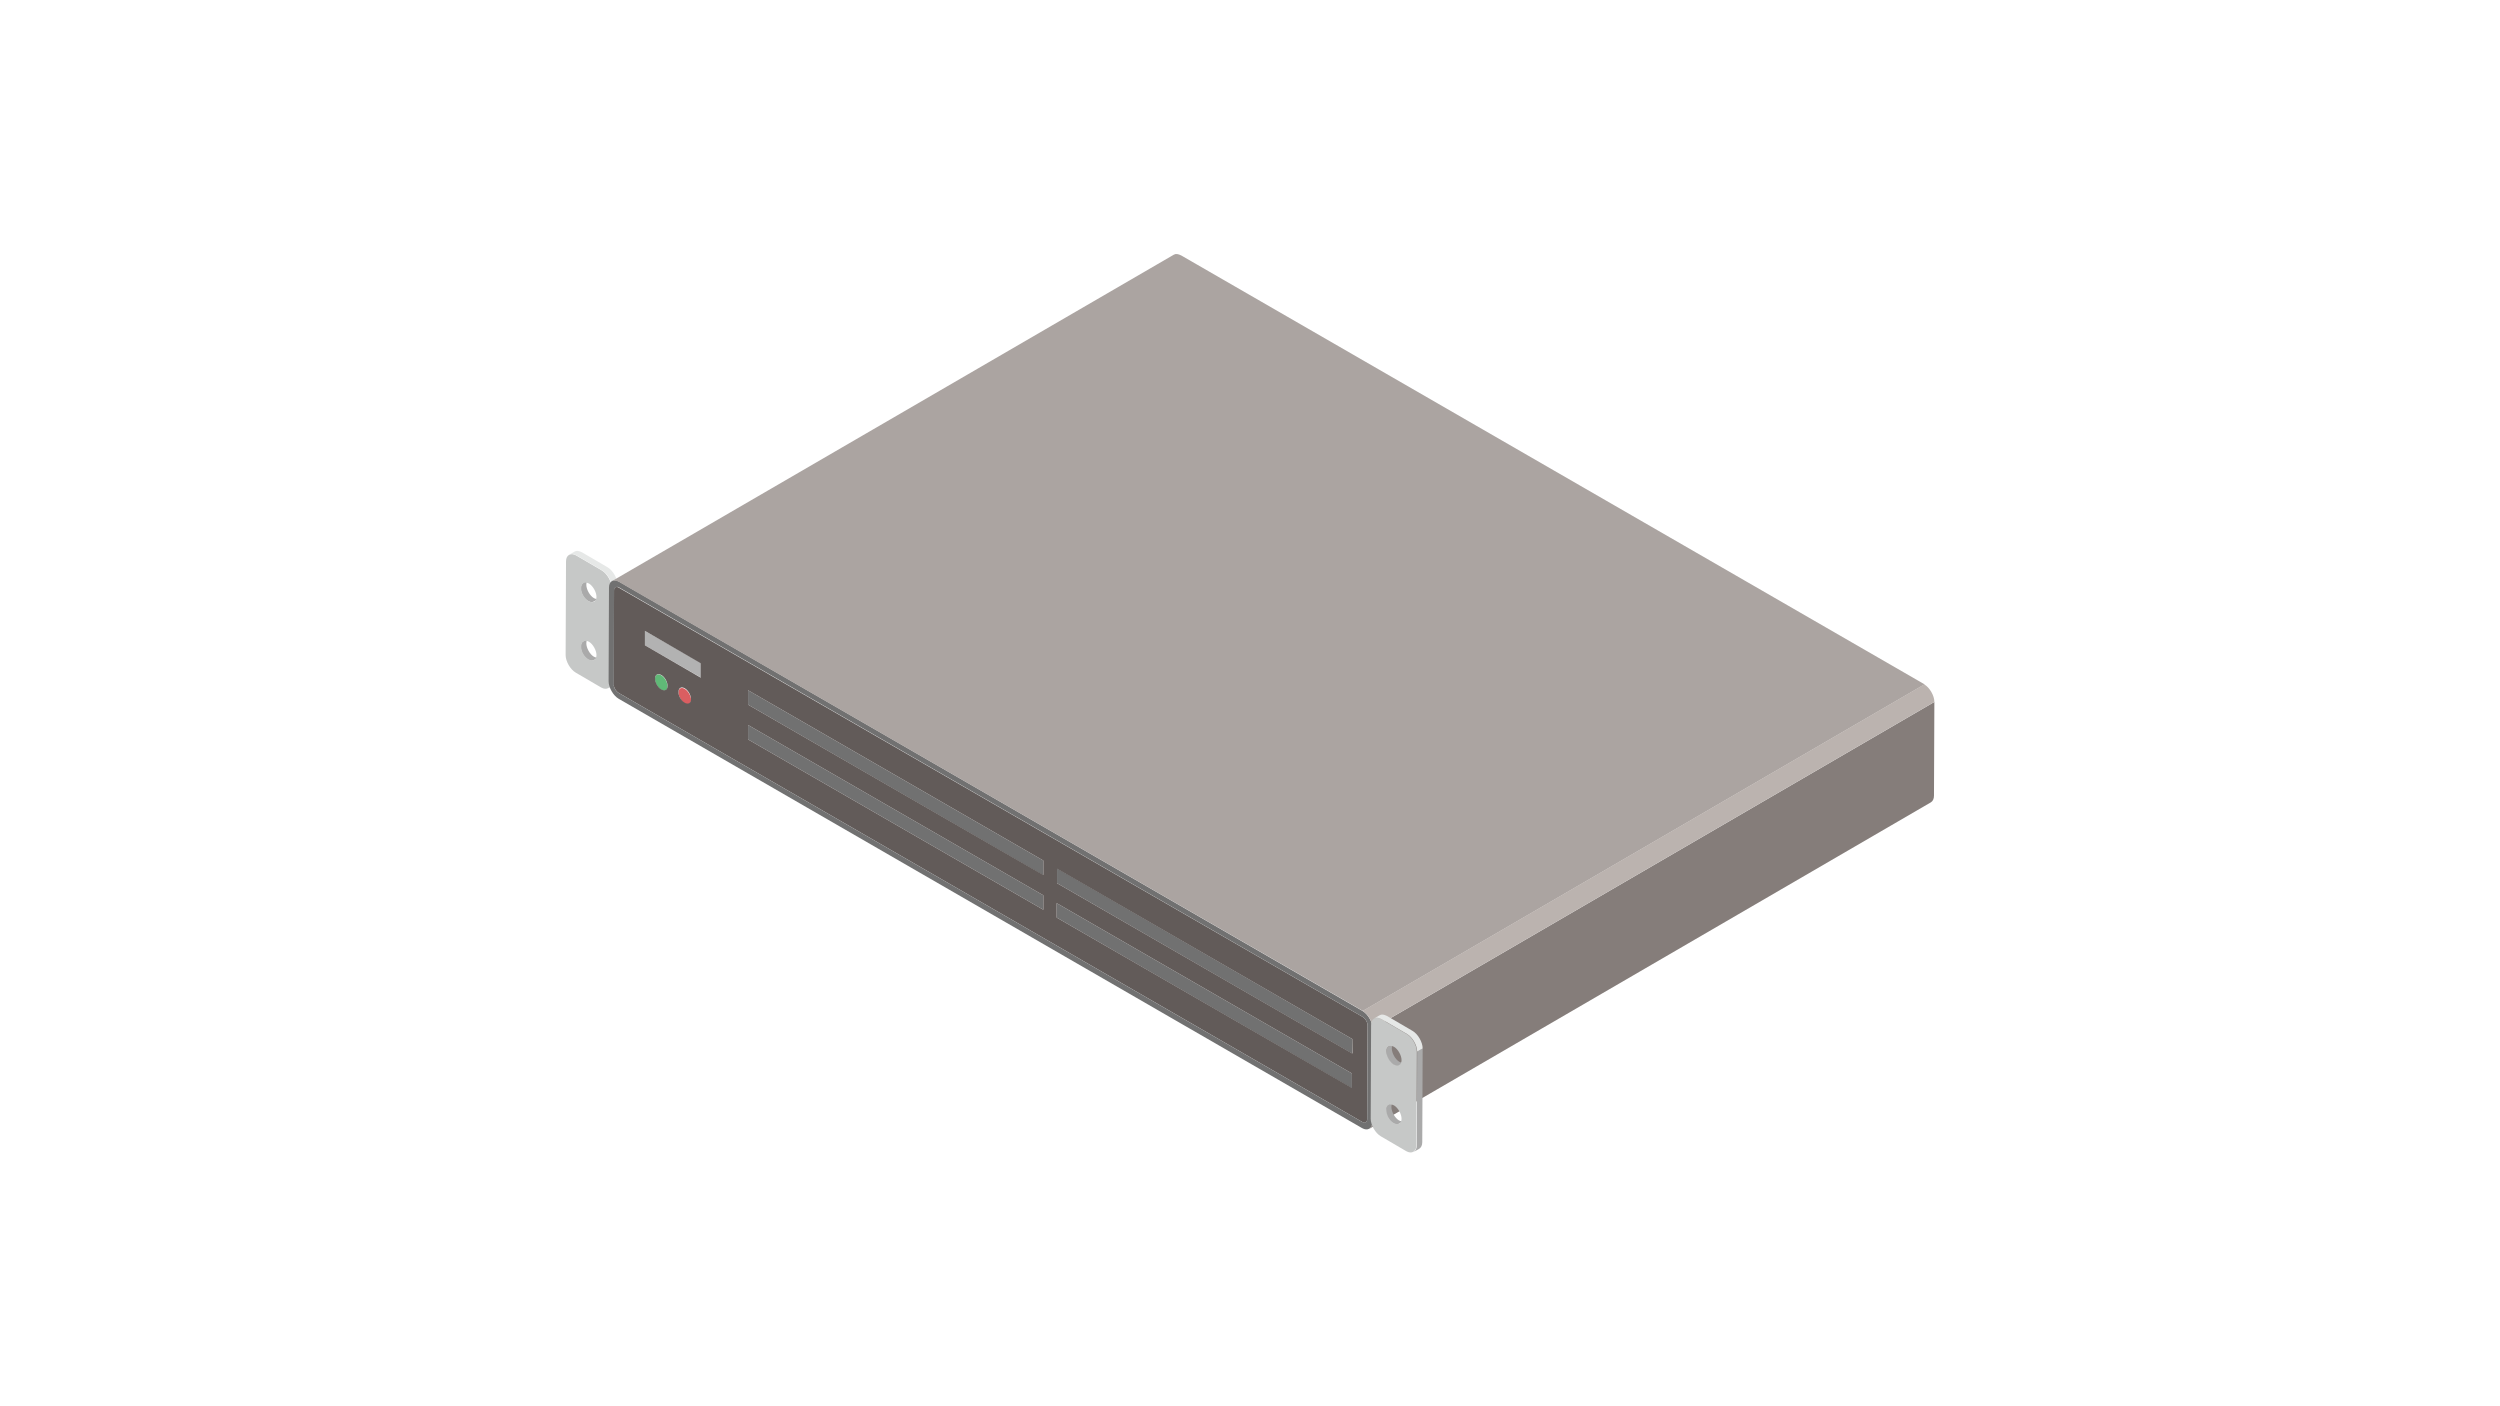 <?xml version="1.0" encoding="utf-8"?>
<!-- Generator: Adobe Illustrator 27.5.0, SVG Export Plug-In . SVG Version: 6.00 Build 0)  -->
<svg version="1.1" xmlns="http://www.w3.org/2000/svg" xmlns:xlink="http://www.w3.org/1999/xlink" x="0px" y="0px"
	 viewBox="0 0 640 360" style="enable-background:new 0 0 640 360;" xml:space="preserve">
<style type="text/css">
	.st0{fill:#FFFFFF;}
	.st1{fill:#AAAAAA;}
	.st2{fill:#C6C8C7;}
	.st3{fill:#E6E8E7;}
	.st4{fill:#60B977;}
	.st5{fill:#DA5E61;}
	.st6{fill:#717171;}
	.st7{fill:#B2B2B2;}
	.st8{fill:#625B59;}
	.st9{fill:#ABA4A1;}
	.st10{fill:#857D7A;}
	.st11{fill:#BBB3AF;}
</style>
<g id="レイヤー_1">
	<rect class="st0" width="640" height="360"/>
</g>
<g id="レイヤー_2">
	<g>
		<g>
			<path class="st1" d="M149.3,164.2l1.4-0.8c-0.4,0.2-0.6,0.6-0.6,1.3c0,1.2,0.9,2.8,1.9,3.4c0.5,0.3,1,0.3,1.4,0.1L152,169
				c-0.4,0.2-0.8,0.2-1.4-0.1c-1.1-0.6-2-2.1-1.9-3.4C148.7,164.8,148.9,164.4,149.3,164.2z"/>
			<path class="st1" d="M149.3,149.2l1.4-0.8c-0.4,0.2-0.6,0.6-0.6,1.3c0,1.2,0.9,2.8,1.9,3.4c0.5,0.3,1,0.3,1.4,0.1l-1.4,0.8
				c-0.4,0.2-0.8,0.2-1.4-0.1c-1.1-0.6-2-2.1-1.9-3.4C148.7,149.9,149,149.4,149.3,149.2z"/>
			<path class="st1" d="M156.5,174.5l0.1-24l1.4-0.8l-0.1,24c0,0.8-0.3,1.4-0.8,1.7l-1.4,0.8C156.2,175.9,156.5,175.3,156.5,174.5z"
				/>
			<g>
				<path class="st2" d="M154,146c1.4,0.8,2.6,2.9,2.6,4.5l-0.1,24c0,1.6-1.2,2.3-2.6,1.5l-6.5-3.8c-1.4-0.8-2.6-2.9-2.6-4.5l0.1-24
					c0-1.6,1.2-2.3,2.6-1.5L154,146z M150.7,153.9c1.1,0.6,2,0.1,2-1.1c0-1.2-0.9-2.8-1.9-3.4c-1.1-0.6-2-0.1-2,1.1
					C148.7,151.7,149.6,153.2,150.7,153.9 M150.7,168.8c1.1,0.6,2,0.1,2-1.1c0-1.2-0.9-2.8-1.9-3.4c-1.1-0.6-2-0.1-2,1.1
					C148.7,166.7,149.6,168.2,150.7,168.8"/>
			</g>
			<path class="st3" d="M147.1,141.2c0.5-0.3,1.1-0.2,1.9,0.2l6.5,3.8c1.4,0.8,2.6,2.9,2.6,4.5l-1.4,0.8c0-1.6-1.2-3.7-2.6-4.5
				l-6.5-3.8c-0.7-0.4-1.4-0.5-1.9-0.2L147.1,141.2z"/>
		</g>
		<g>
			<g>
				<g>
					
						<ellipse transform="matrix(0.865 -0.502 0.502 0.865 -64.809 108.694)" class="st4" cx="169.3" cy="174.6" rx="1.3" ry="2.3"/>
				</g>
				<g>
					
						<ellipse transform="matrix(0.865 -0.502 0.502 0.865 -65.735 112.167)" class="st5" cx="175.3" cy="178.1" rx="1.3" ry="2.3"/>
				</g>
				<g>
					<polygon class="st6" points="191.5,185.6 191.5,189.3 267.1,232.9 267.1,229.2 					"/>
				</g>
				<g>
					<polygon class="st6" points="270.6,222.3 270.6,226.1 346.1,269.7 346.2,266 					"/>
				</g>
				<g>
					<polygon class="st7" points="165.1,161.5 165.1,165.2 179.5,173.5 179.5,169.7 					"/>
				</g>
				<g>
					<polygon class="st6" points="191.5,176.7 191.5,180.4 267.1,224.1 267.1,220.3 					"/>
				</g>
				<g>
					<polygon class="st6" points="270.5,231.2 270.5,234.9 346.1,278.6 346.1,274.8 					"/>
				</g>
			</g>
			<g>
				<g>
					<path class="st8" d="M348.8,260.3c0.7,0.4,1.3,1.4,1.3,2.2l-0.1,24c0,0.8-0.6,1.2-1.3,0.7L158.4,177.4
						c-0.7-0.4-1.3-1.4-1.3-2.2l0.1-24c0-0.8,0.6-1.2,1.3-0.7L348.8,260.3z M270.5,234.9l75.6,43.6l0-3.7l-75.6-43.6L270.5,234.9
						 M191.5,189.3l75.6,43.6l0-3.7l-75.6-43.6L191.5,189.3 M270.6,226.1l75.6,43.6l0-3.7l-75.6-43.6L270.6,226.1 M191.5,180.4
						l75.6,43.6l0-3.7l-75.6-43.6L191.5,180.4 M165.1,165.2l14.3,8.3l0-3.7l-14.3-8.3L165.1,165.2 M175.3,179.9
						c0.9,0.5,1.6,0.1,1.6-0.9s-0.7-2.3-1.6-2.8c-0.9-0.5-1.6-0.1-1.6,0.9C173.6,178.1,174.4,179.4,175.3,179.9 M169.3,176.5
						c0.9,0.5,1.6,0.1,1.6-0.9s-0.7-2.3-1.6-2.8c-0.9-0.5-1.6-0.1-1.6,0.9S168.4,176,169.3,176.5"/>
				</g>
				<g>
					<path class="st6" d="M348.8,258.8c1.4,0.8,2.6,2.9,2.6,4.5l-0.1,24c0,1.6-1.2,2.3-2.6,1.5L158.4,178.9
						c-1.4-0.8-2.6-2.9-2.6-4.5l0.1-24c0-1.6,1.2-2.3,2.6-1.5L348.8,258.8z M157.1,175.2c0,0.8,0.6,1.8,1.3,2.2l190.3,109.8
						c0.7,0.4,1.3,0.1,1.3-0.7l0.1-24c0-0.8-0.6-1.8-1.3-2.2L158.5,150.4c-0.7-0.4-1.3-0.1-1.3,0.7L157.1,175.2"/>
				</g>
				<g>
					<path class="st9" d="M300.5,65.2c0.5-0.3,1.1-0.2,1.9,0.2l190.3,109.8l-143.8,83.6L158.5,149c-0.7-0.4-1.4-0.5-1.9-0.2
						L300.5,65.2z"/>
					<path class="st10" d="M351.3,287.3l0.1-24l143.8-83.6l-0.1,24c0,0.8-0.3,1.4-0.8,1.7l-143.8,83.6
						C351,288.6,351.3,288.1,351.3,287.3z"/>
					<g>
						<path class="st11" d="M351.4,263.3l143.8-83.6c0-1.6-1.2-3.7-2.6-4.5l-143.8,83.6C350.2,259.6,351.4,261.6,351.4,263.3z"/>
					</g>
				</g>
			</g>
		</g>
		<g>
			<path class="st1" d="M355.4,282.9l1.4-0.8c-0.4,0.2-0.6,0.6-0.6,1.3c0,1.2,0.9,2.8,1.9,3.4c0.5,0.3,1,0.3,1.4,0.1l-1.4,0.8
				c-0.4,0.2-0.8,0.2-1.4-0.1c-1.1-0.6-2-2.1-1.9-3.4C354.9,283.5,355.1,283.1,355.4,282.9z"/>
			<path class="st1" d="M355.5,267.9l1.4-0.8c-0.4,0.2-0.6,0.6-0.6,1.3c0,1.2,0.9,2.8,1.9,3.4c0.5,0.3,1,0.3,1.4,0.1l-1.4,0.8
				c-0.4,0.2-0.8,0.2-1.4-0.1c-1.1-0.6-2-2.1-1.9-3.4C354.9,268.6,355.1,268.1,355.5,267.9z"/>
			<path class="st1" d="M362.7,293.2l0.1-24l1.4-0.8l-0.1,24c0,0.8-0.3,1.4-0.8,1.7l-1.4,0.8C362.4,294.6,362.7,294,362.7,293.2z"/>
			<g>
				<path class="st2" d="M360.1,264.7c1.4,0.8,2.6,2.9,2.6,4.5l-0.1,24c0,1.6-1.2,2.3-2.6,1.5l-6.5-3.8c-1.4-0.8-2.6-2.9-2.6-4.5
					l0.1-24c0-1.6,1.2-2.3,2.6-1.5L360.1,264.7z M356.8,272.5c1.1,0.6,2,0.1,2-1.1c0-1.2-0.9-2.8-1.9-3.4c-1.1-0.6-2-0.1-2,1.1
					C354.9,270.4,355.8,271.9,356.8,272.5 M356.8,287.5c1.1,0.6,2,0.1,2-1.1c0-1.2-0.9-2.8-1.9-3.4c-1.1-0.6-2-0.1-2,1.1
					C354.9,285.4,355.7,286.9,356.8,287.5"/>
			</g>
			<path class="st3" d="M353.2,259.9c0.5-0.3,1.1-0.2,1.9,0.2l6.5,3.8c1.4,0.8,2.6,2.9,2.6,4.5l-1.4,0.8c0-1.6-1.2-3.7-2.6-4.5
				l-6.5-3.8c-0.7-0.4-1.4-0.5-1.9-0.2L353.2,259.9z"/>
		</g>
	</g>
</g>
</svg>
